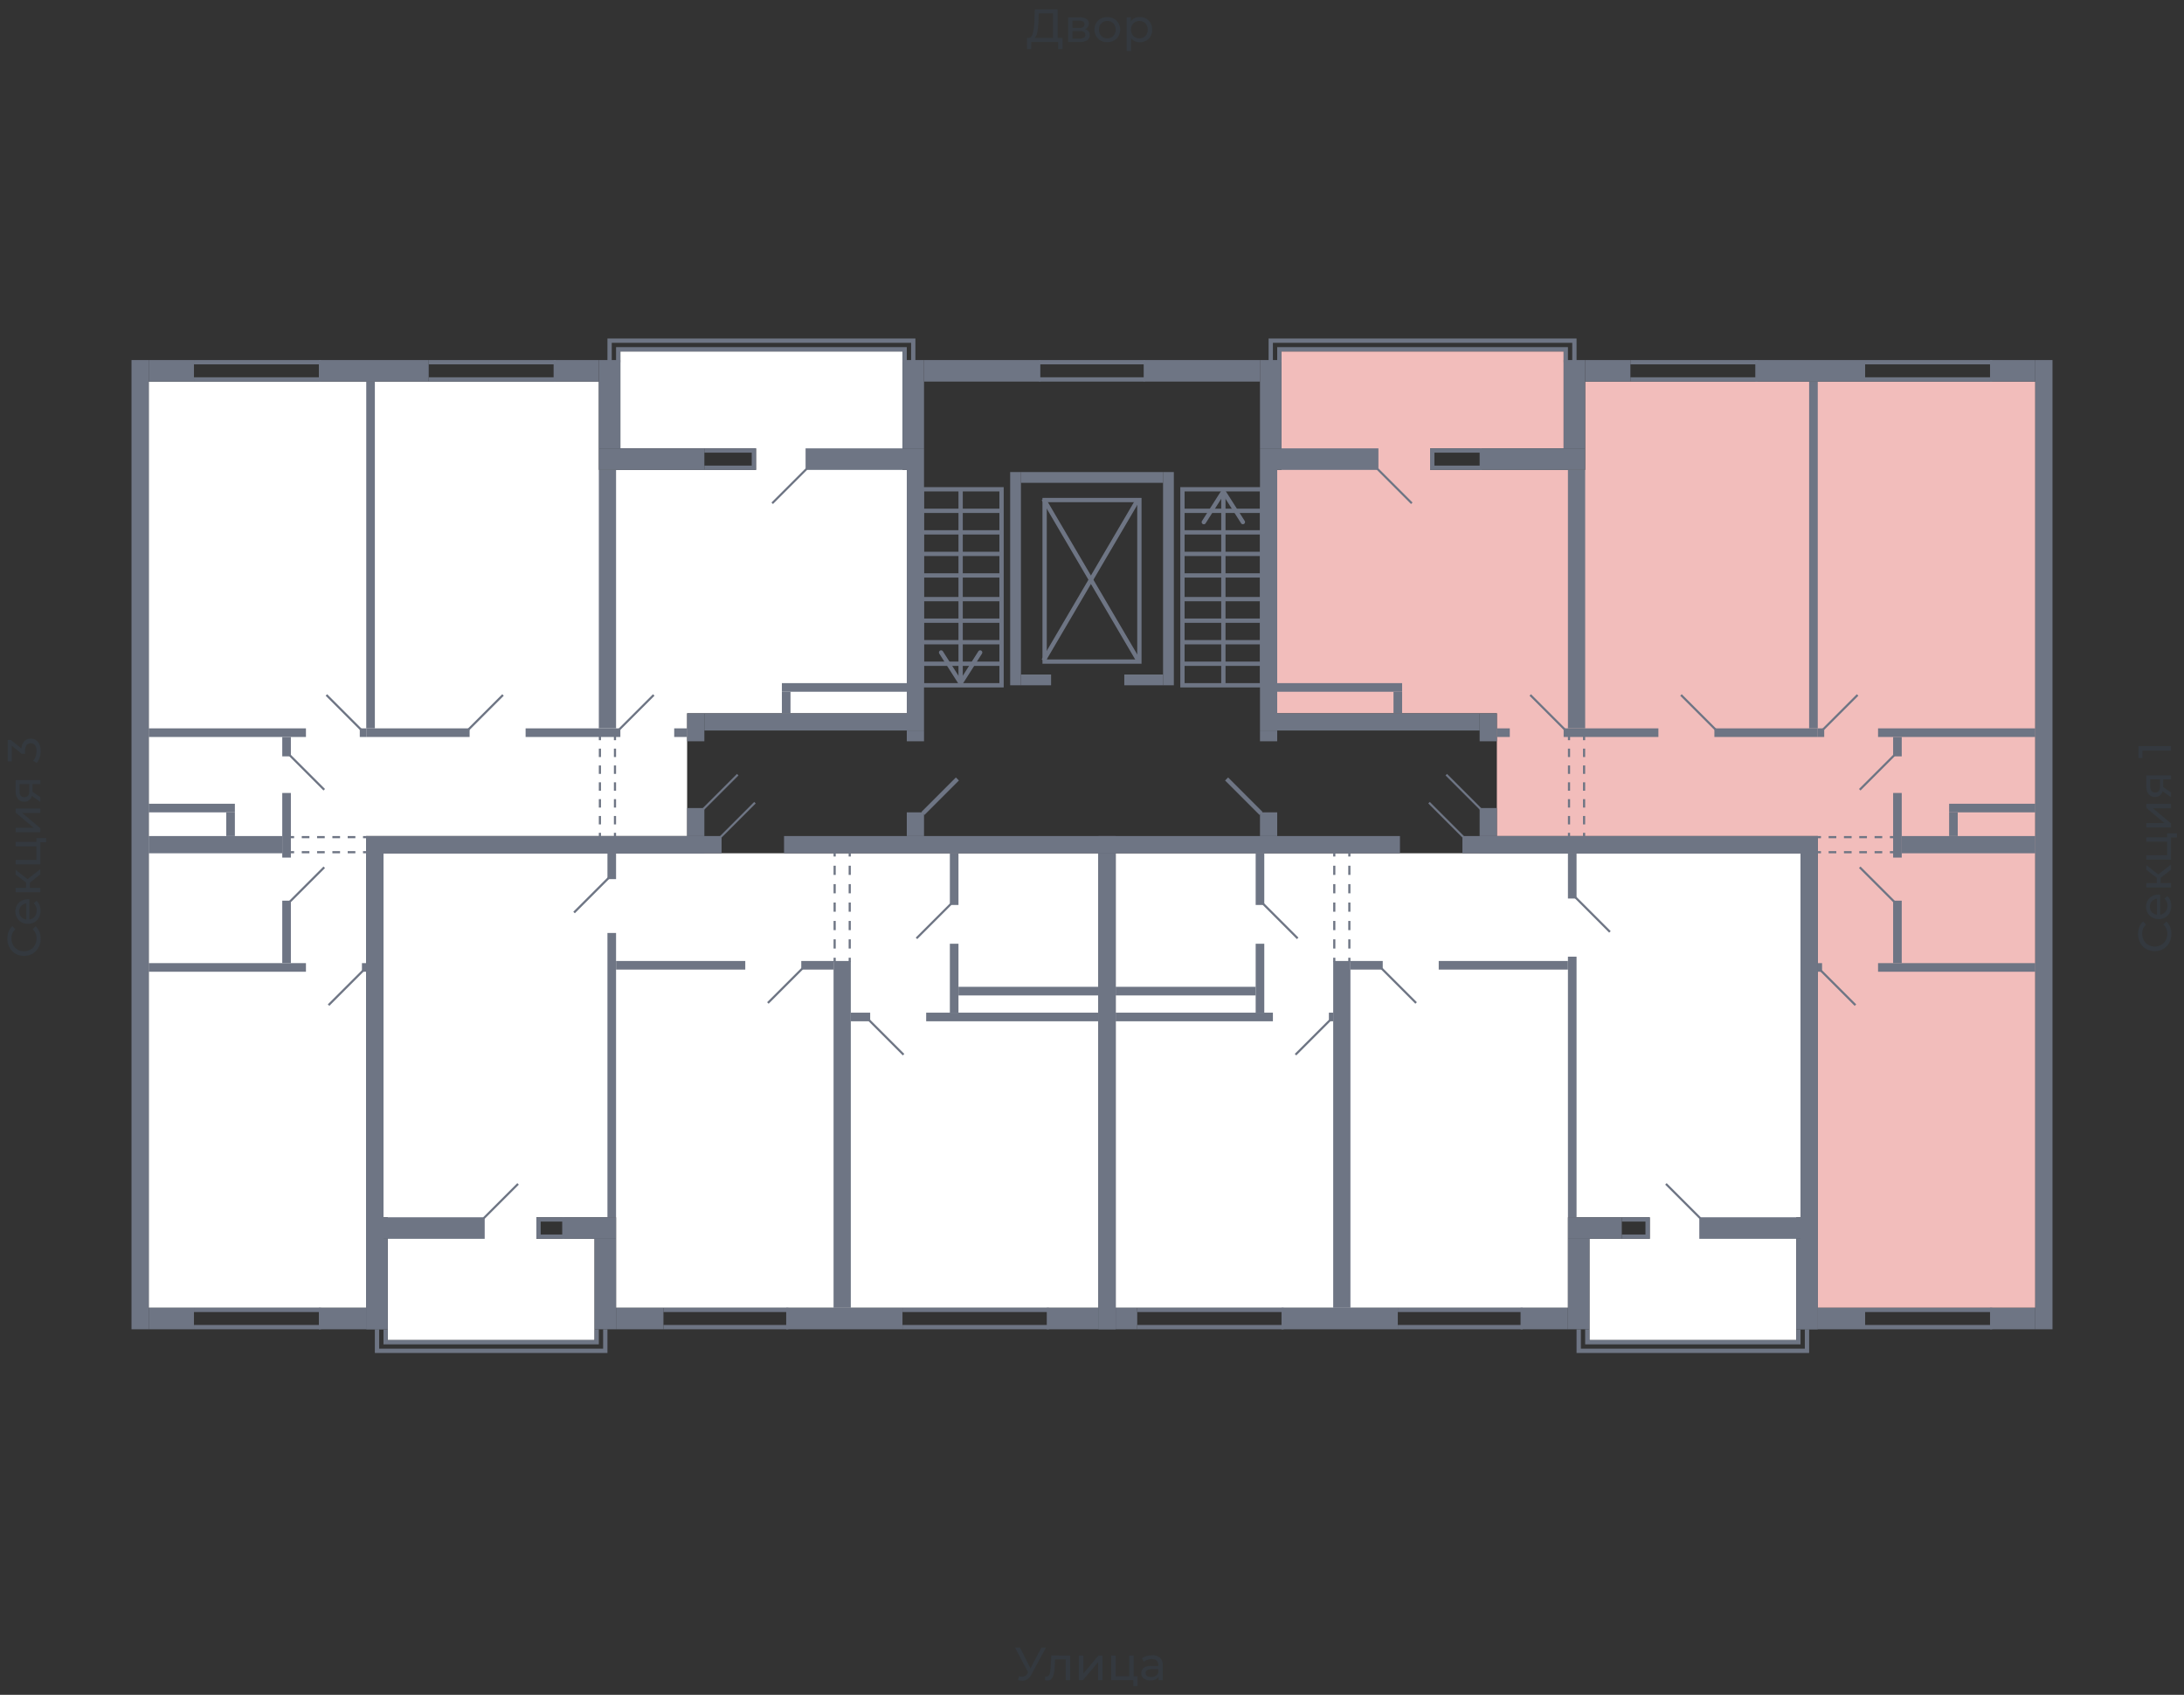 <svg xmlns="http://www.w3.org/2000/svg" width="656" height="509" viewBox="0 0 656 509">
  <rect x="0" y="0" width="656" height="509" fill="#333333" stroke="none"/>
  <title>43-2_2s_tip</title>
  <g id="Слой_2" data-name="Слой 2">
    <g id="_43-2_2s_tip" data-name="43-2_2s_tip">
      <rect width="656" height="509" fill="none"/>
      <g id="hover">
        <polygon id="_43-2_2s_tip_1" data-name="43-2_2s_tip_1" points="545.992 392.752 611.325 392.752 611.325 114.601 476.131 114.601 476.131 141.123 429.557 141.123 429.557 134.654 469.663 134.654 469.663 105.545 384.924 105.545 384.924 141.123 383.63 141.123 383.63 214.218 449.61 214.218 449.61 251.089 545.992 251.089 545.992 392.752" fill="#F2BDBB"/>
        <polygon id="_43-2_2s_tip_2" data-name="43-2_2s_tip_2" points="335.115 256.264 335.115 392.752 470.956 392.752 470.956 365.584 495.537 365.584 495.537 372.052 477.425 372.052 477.425 402.455 539.524 402.455 539.524 365.584 540.817 365.584 540.817 256.264 335.115 256.264" fill="white"/>
        <polygon id="_43-2_2s_tip_3" data-name="43-2_2s_tip_3" points="329.941 256.264 329.941 392.752 185.044 392.752 185.044 365.584 161.11 365.584 161.11 372.052 178.575 372.052 178.575 402.455 116.476 402.455 116.476 365.584 115.183 365.584 115.183 256.264 329.941 256.264" fill="white"/>
        <polygon id="_43-2_2s_tip_4" data-name="43-2_2s_tip_4" points="110.008 392.752 44.675 392.752 44.675 114.601 179.869 114.601 179.869 141.123 227.09 141.123 227.09 134.654 186.337 134.654 186.337 105.545 271.076 105.545 271.076 141.123 272.37 141.123 272.37 214.218 206.39 214.218 206.39 251.089 110.008 251.089 110.008 392.752" fill="white"/>
      </g>
      <g id="o">
        <g>
          <polyline points="470.309 108.78 470.309 104.899 384.277 104.899 384.277 108.78" fill="none" stroke="#6e7584" stroke-miterlimit="10" stroke-width="1.294"/>
          <polyline points="472.897 108.78 472.897 102.311 381.689 102.311 381.689 108.78" fill="none" stroke="#6e7584" stroke-miterlimit="10" stroke-width="1.294"/>
          <polyline points="476.778 399.22 476.778 403.101 540.17 403.101 540.17 399.22" fill="none" stroke="#6e7584" stroke-miterlimit="10" stroke-width="1.294"/>
          <polyline points="474.191 399.22 474.191 405.689 542.758 405.689 542.758 399.22" fill="none" stroke="#6e7584" stroke-miterlimit="10" stroke-width="1.294"/>
          <polyline points="179.222 399.22 179.222 403.101 115.83 403.101 115.83 399.22" fill="none" stroke="#6e7584" stroke-miterlimit="10" stroke-width="1.294"/>
          <polyline points="181.809 399.22 181.809 405.689 113.242 405.689 113.242 399.22" fill="none" stroke="#6e7584" stroke-miterlimit="10" stroke-width="1.294"/>
          <polyline points="185.691 108.78 185.691 104.899 271.723 104.899 271.723 108.78" fill="none" stroke="#6e7584" stroke-miterlimit="10" stroke-width="1.294"/>
          <polyline points="183.103 108.78 183.103 102.311 274.311 102.311 274.311 108.78" fill="none" stroke="#6e7584" stroke-miterlimit="10" stroke-width="1.294"/>
          <line x1="598.388" y1="393.399" x2="560.223" y2="393.399" fill="none" stroke="#6e7584" stroke-miterlimit="10" stroke-width="1.294"/>
          <line x1="598.388" y1="398.573" x2="560.223" y2="398.573" fill="none" stroke="#6e7584" stroke-miterlimit="10" stroke-width="1.294"/>
          <polyline points="445.082 140.476 430.204 140.476 430.204 135.301 445.082 135.301" fill="none" stroke="#6e7584" stroke-miterlimit="10" stroke-width="1.294"/>
          <line x1="560.223" y1="113.955" x2="598.388" y2="113.955" fill="none" stroke="#6e7584" stroke-miterlimit="10" stroke-width="1.294"/>
          <line x1="560.223" y1="108.78" x2="598.388" y2="108.78" fill="none" stroke="#6e7584" stroke-miterlimit="10" stroke-width="1.294"/>
          <line x1="489.715" y1="113.955" x2="527.88" y2="113.955" fill="none" stroke="#6e7584" stroke-miterlimit="10" stroke-width="1.294"/>
          <line x1="489.715" y1="108.78" x2="527.88" y2="108.78" fill="none" stroke="#6e7584" stroke-miterlimit="10" stroke-width="1.294"/>
          <polyline points="487.128 366.23 494.89 366.23 494.89 371.405 487.128 371.405" fill="none" stroke="#6e7584" stroke-miterlimit="10" stroke-width="1.294"/>
          <line x1="385.571" y1="393.399" x2="341.584" y2="393.399" fill="none" stroke="#6e7584" stroke-miterlimit="10" stroke-width="1.294"/>
          <line x1="385.571" y1="398.573" x2="341.584" y2="398.573" fill="none" stroke="#6e7584" stroke-miterlimit="10" stroke-width="1.294"/>
          <line x1="457.372" y1="393.399" x2="419.854" y2="393.399" fill="none" stroke="#6e7584" stroke-miterlimit="10" stroke-width="1.294"/>
          <line x1="457.372" y1="398.573" x2="419.854" y2="398.573" fill="none" stroke="#6e7584" stroke-miterlimit="10" stroke-width="1.294"/>
          <polyline points="169.519 366.23 161.757 366.23 161.757 371.405 169.519 371.405" fill="none" stroke="#6e7584" stroke-miterlimit="10" stroke-width="1.294"/>
          <line x1="271.076" y1="393.399" x2="315.063" y2="393.399" fill="none" stroke="#6e7584" stroke-miterlimit="10" stroke-width="1.294"/>
          <line x1="271.076" y1="398.573" x2="315.063" y2="398.573" fill="none" stroke="#6e7584" stroke-miterlimit="10" stroke-width="1.294"/>
          <line x1="199.275" y1="393.399" x2="236.793" y2="393.399" fill="none" stroke="#6e7584" stroke-miterlimit="10" stroke-width="1.294"/>
          <line x1="199.275" y1="398.573" x2="236.793" y2="398.573" fill="none" stroke="#6e7584" stroke-miterlimit="10" stroke-width="1.294"/>
          <line x1="58.259" y1="393.399" x2="96.424" y2="393.399" fill="none" stroke="#6e7584" stroke-miterlimit="10" stroke-width="1.294"/>
          <line x1="58.259" y1="398.573" x2="96.424" y2="398.573" fill="none" stroke="#6e7584" stroke-miterlimit="10" stroke-width="1.294"/>
          <polyline points="211.565 140.476 226.443 140.476 226.443 135.301 211.565 135.301" fill="none" stroke="#6e7584" stroke-miterlimit="10" stroke-width="1.294"/>
          <line x1="96.424" y1="113.955" x2="58.259" y2="113.955" fill="none" stroke="#6e7584" stroke-miterlimit="10" stroke-width="1.294"/>
          <line x1="96.424" y1="108.78" x2="58.259" y2="108.78" fill="none" stroke="#6e7584" stroke-miterlimit="10" stroke-width="1.294"/>
          <line x1="166.932" y1="113.955" x2="128.767" y2="113.955" fill="none" stroke="#6e7584" stroke-miterlimit="10" stroke-width="1.294"/>
          <line x1="166.932" y1="108.78" x2="128.767" y2="108.78" fill="none" stroke="#6e7584" stroke-miterlimit="10" stroke-width="1.294"/>
        </g>
        <line x1="312.152" y1="108.78" x2="343.848" y2="108.78" fill="none" stroke="#6e7584" stroke-miterlimit="10" stroke-width="1.294"/>
        <line x1="312.152" y1="113.955" x2="343.848" y2="113.955" fill="none" stroke="#6e7584" stroke-miterlimit="10" stroke-width="1.294"/>
      </g>
      <g id="d">
        <g>
          <line x1="546.962" y1="291.518" x2="557.312" y2="301.868" fill="none" stroke="#6e7584" stroke-miterlimit="10" stroke-width="0.647"/>
          <line x1="568.956" y1="226.832" x2="558.606" y2="237.182" fill="none" stroke="#6e7584" stroke-miterlimit="10" stroke-width="0.647"/>
          <line x1="557.959" y1="208.72" x2="547.609" y2="219.07" fill="none" stroke="#6e7584" stroke-miterlimit="10" stroke-width="0.647"/>
          <line x1="568.956" y1="270.818" x2="558.606" y2="260.469" fill="none" stroke="#6e7584" stroke-miterlimit="10" stroke-width="0.647"/>
          <line x1="413.709" y1="140.799" x2="424.059" y2="151.149" fill="none" stroke="#6e7584" stroke-miterlimit="10" stroke-width="0.647"/>
          <line x1="444.758" y1="243.003" x2="434.409" y2="232.654" fill="none" stroke="#6e7584" stroke-miterlimit="10" stroke-width="0.647"/>
          <line x1="515.266" y1="219.07" x2="504.916" y2="208.72" fill="none" stroke="#6e7584" stroke-miterlimit="10" stroke-width="0.647"/>
          <line x1="469.986" y1="219.07" x2="459.636" y2="208.72" fill="none" stroke="#6e7584" stroke-miterlimit="10" stroke-width="0.647"/>
          <g>
            <line x1="471.28" y1="221.01" x2="471.28" y2="222.304" fill="none" stroke="#6e7584" stroke-miterlimit="10" stroke-width="0.647"/>
            <line x1="471.28" y1="224.832" x2="471.28" y2="248.854" fill="none" stroke="#6e7584" stroke-miterlimit="10" stroke-width="0.647" stroke-dasharray="2.529 2.529"/>
            <line x1="471.28" y1="250.119" x2="471.28" y2="251.413" fill="none" stroke="#6e7584" stroke-miterlimit="10" stroke-width="0.647"/>
          </g>
          <g>
            <line x1="475.808" y1="221.01" x2="475.808" y2="222.304" fill="none" stroke="#6e7584" stroke-miterlimit="10" stroke-width="0.647"/>
            <line x1="475.808" y1="224.832" x2="475.808" y2="248.854" fill="none" stroke="#6e7584" stroke-miterlimit="10" stroke-width="0.647" stroke-dasharray="2.529 2.529"/>
            <line x1="475.808" y1="250.119" x2="475.808" y2="251.413" fill="none" stroke="#6e7584" stroke-miterlimit="10" stroke-width="0.647"/>
          </g>
          <g>
            <line x1="545.669" y1="255.941" x2="546.962" y2="255.941" fill="none" stroke="#6e7584" stroke-miterlimit="10" stroke-width="0.647"/>
            <line x1="549.262" y1="255.941" x2="566.512" y2="255.941" fill="none" stroke="#6e7584" stroke-miterlimit="10" stroke-width="0.647" stroke-dasharray="2.3 2.3"/>
            <line x1="567.662" y1="255.941" x2="568.956" y2="255.941" fill="none" stroke="#6e7584" stroke-miterlimit="10" stroke-width="0.647"/>
          </g>
          <g>
            <line x1="545.669" y1="251.413" x2="546.962" y2="251.413" fill="none" stroke="#6e7584" stroke-miterlimit="10" stroke-width="0.647"/>
            <line x1="549.262" y1="251.413" x2="566.512" y2="251.413" fill="none" stroke="#6e7584" stroke-miterlimit="10" stroke-width="0.647" stroke-dasharray="2.3 2.3"/>
            <line x1="567.662" y1="251.413" x2="568.956" y2="251.413" fill="none" stroke="#6e7584" stroke-miterlimit="10" stroke-width="0.647"/>
          </g>
          <line x1="510.738" y1="365.907" x2="500.388" y2="355.557" fill="none" stroke="#6e7584" stroke-miterlimit="10" stroke-width="0.647"/>
          <line x1="439.584" y1="251.413" x2="429.234" y2="241.063" fill="none" stroke="#6e7584" stroke-miterlimit="10" stroke-width="0.647"/>
          <line x1="415.003" y1="290.871" x2="425.353" y2="301.221" fill="none" stroke="#6e7584" stroke-miterlimit="10" stroke-width="0.647"/>
          <line x1="399.478" y1="306.396" x2="389.128" y2="316.746" fill="none" stroke="#6e7584" stroke-miterlimit="10" stroke-width="0.647"/>
          <line x1="389.775" y1="281.815" x2="379.425" y2="271.465" fill="none" stroke="#6e7584" stroke-miterlimit="10" stroke-width="0.647"/>
          <line x1="473.22" y1="269.525" x2="483.57" y2="279.874" fill="none" stroke="#6e7584" stroke-miterlimit="10" stroke-width="0.647"/>
          <g>
            <line x1="400.772" y1="288.93" x2="400.772" y2="287.637" fill="none" stroke="#6e7584" stroke-miterlimit="10" stroke-width="0.647"/>
            <line x1="400.772" y1="284.873" x2="400.772" y2="258.616" fill="none" stroke="#6e7584" stroke-miterlimit="10" stroke-width="0.647" stroke-dasharray="2.764 2.764"/>
            <line x1="400.772" y1="257.234" x2="400.772" y2="255.941" fill="none" stroke="#6e7584" stroke-miterlimit="10" stroke-width="0.647"/>
          </g>
          <g>
            <line x1="405.3" y1="288.93" x2="405.3" y2="287.637" fill="none" stroke="#6e7584" stroke-miterlimit="10" stroke-width="0.647"/>
            <line x1="405.3" y1="284.873" x2="405.3" y2="258.616" fill="none" stroke="#6e7584" stroke-miterlimit="10" stroke-width="0.647" stroke-dasharray="2.764 2.764"/>
            <line x1="405.3" y1="257.234" x2="405.3" y2="255.941" fill="none" stroke="#6e7584" stroke-miterlimit="10" stroke-width="0.647"/>
          </g>
          <line x1="145.262" y1="365.907" x2="155.612" y2="355.557" fill="none" stroke="#6e7584" stroke-miterlimit="10" stroke-width="0.647"/>
          <line x1="216.416" y1="251.413" x2="226.766" y2="241.063" fill="none" stroke="#6e7584" stroke-miterlimit="10" stroke-width="0.647"/>
          <line x1="240.997" y1="290.871" x2="230.647" y2="301.221" fill="none" stroke="#6e7584" stroke-miterlimit="10" stroke-width="0.647"/>
          <line x1="261.05" y1="306.396" x2="271.4" y2="316.746" fill="none" stroke="#6e7584" stroke-miterlimit="10" stroke-width="0.647"/>
          <line x1="275.281" y1="281.815" x2="285.631" y2="271.465" fill="none" stroke="#6e7584" stroke-miterlimit="10" stroke-width="0.647"/>
          <line x1="182.78" y1="263.703" x2="172.43" y2="274.053" fill="none" stroke="#6e7584" stroke-miterlimit="10" stroke-width="0.647"/>
          <g>
            <line x1="255.228" y1="288.93" x2="255.228" y2="287.637" fill="none" stroke="#6e7584" stroke-miterlimit="10" stroke-width="0.647"/>
            <line x1="255.228" y1="284.873" x2="255.228" y2="258.616" fill="none" stroke="#6e7584" stroke-miterlimit="10" stroke-width="0.647" stroke-dasharray="2.764 2.764"/>
            <line x1="255.228" y1="257.234" x2="255.228" y2="255.941" fill="none" stroke="#6e7584" stroke-miterlimit="10" stroke-width="0.647"/>
          </g>
          <g>
            <line x1="250.7" y1="288.93" x2="250.7" y2="287.637" fill="none" stroke="#6e7584" stroke-miterlimit="10" stroke-width="0.647"/>
            <line x1="250.7" y1="284.873" x2="250.7" y2="258.616" fill="none" stroke="#6e7584" stroke-miterlimit="10" stroke-width="0.647" stroke-dasharray="2.764 2.764"/>
            <line x1="250.7" y1="257.234" x2="250.7" y2="255.941" fill="none" stroke="#6e7584" stroke-miterlimit="10" stroke-width="0.647"/>
          </g>
          <line x1="109.038" y1="291.518" x2="98.688" y2="301.868" fill="none" stroke="#6e7584" stroke-miterlimit="10" stroke-width="0.647"/>
          <line x1="87.044" y1="226.832" x2="97.394" y2="237.182" fill="none" stroke="#6e7584" stroke-miterlimit="10" stroke-width="0.647"/>
          <line x1="98.041" y1="208.72" x2="108.391" y2="219.07" fill="none" stroke="#6e7584" stroke-miterlimit="10" stroke-width="0.647"/>
          <line x1="87.044" y1="270.818" x2="97.394" y2="260.469" fill="none" stroke="#6e7584" stroke-miterlimit="10" stroke-width="0.647"/>
          <line x1="242.291" y1="140.799" x2="231.941" y2="151.149" fill="none" stroke="#6e7584" stroke-miterlimit="10" stroke-width="0.647"/>
          <line x1="211.242" y1="243.003" x2="221.591" y2="232.654" fill="none" stroke="#6e7584" stroke-miterlimit="10" stroke-width="0.647"/>
          <line x1="140.734" y1="219.07" x2="151.084" y2="208.72" fill="none" stroke="#6e7584" stroke-miterlimit="10" stroke-width="0.647"/>
          <line x1="186.014" y1="219.07" x2="196.364" y2="208.72" fill="none" stroke="#6e7584" stroke-miterlimit="10" stroke-width="0.647"/>
          <g>
            <line x1="184.72" y1="221.01" x2="184.72" y2="222.304" fill="none" stroke="#6e7584" stroke-miterlimit="10" stroke-width="0.647"/>
            <line x1="184.72" y1="224.832" x2="184.72" y2="248.854" fill="none" stroke="#6e7584" stroke-miterlimit="10" stroke-width="0.647" stroke-dasharray="2.529 2.529"/>
            <line x1="184.72" y1="250.119" x2="184.72" y2="251.413" fill="none" stroke="#6e7584" stroke-miterlimit="10" stroke-width="0.647"/>
          </g>
          <g>
            <line x1="180.192" y1="221.01" x2="180.192" y2="222.304" fill="none" stroke="#6e7584" stroke-miterlimit="10" stroke-width="0.647"/>
            <line x1="180.192" y1="224.832" x2="180.192" y2="248.854" fill="none" stroke="#6e7584" stroke-miterlimit="10" stroke-width="0.647" stroke-dasharray="2.529 2.529"/>
            <line x1="180.192" y1="250.119" x2="180.192" y2="251.413" fill="none" stroke="#6e7584" stroke-miterlimit="10" stroke-width="0.647"/>
          </g>
          <g>
            <line x1="110.331" y1="255.941" x2="109.038" y2="255.941" fill="none" stroke="#6e7584" stroke-miterlimit="10" stroke-width="0.647"/>
            <line x1="106.738" y1="255.941" x2="89.488" y2="255.941" fill="none" stroke="#6e7584" stroke-miterlimit="10" stroke-width="0.647" stroke-dasharray="2.3 2.3"/>
            <line x1="88.338" y1="255.941" x2="87.044" y2="255.941" fill="none" stroke="#6e7584" stroke-miterlimit="10" stroke-width="0.647"/>
          </g>
          <g>
            <line x1="110.331" y1="251.413" x2="109.038" y2="251.413" fill="none" stroke="#6e7584" stroke-miterlimit="10" stroke-width="0.647"/>
            <line x1="106.738" y1="251.413" x2="89.488" y2="251.413" fill="none" stroke="#6e7584" stroke-miterlimit="10" stroke-width="0.647" stroke-dasharray="2.3 2.3"/>
            <line x1="88.338" y1="251.413" x2="87.044" y2="251.413" fill="none" stroke="#6e7584" stroke-miterlimit="10" stroke-width="0.647"/>
          </g>
        </g>
        <g>
          <line x1="277.221" y1="244.297" x2="287.571" y2="233.947" fill="none" stroke="#6e7584" stroke-miterlimit="10" stroke-width="1.294"/>
          <line x1="378.779" y1="244.297" x2="368.429" y2="233.947" fill="none" stroke="#6e7584" stroke-miterlimit="10" stroke-width="1.294"/>
          <rect x="313.769" y="150.179" width="28.462" height="48.515" fill="none" stroke="#6e7584" stroke-miterlimit="10" stroke-width="1.294"/>
          <line x1="313.446" y1="149.855" x2="341.908" y2="198.37" fill="none" stroke="#6e7584" stroke-miterlimit="10" stroke-width="1.294"/>
          <line x1="313.446" y1="198.37" x2="341.908" y2="149.855" fill="none" stroke="#6e7584" stroke-miterlimit="10" stroke-width="1.294"/>
          <g>
            <rect x="276.898" y="146.945" width="23.934" height="58.864" fill="none" stroke="#6e7584" stroke-miterlimit="10" stroke-width="1.294"/>
            <line x1="300.832" y1="153.413" x2="276.898" y2="153.413" fill="none" stroke="#6e7584" stroke-miterlimit="10" stroke-width="1.294"/>
            <line x1="300.832" y1="159.882" x2="276.898" y2="159.882" fill="none" stroke="#6e7584" stroke-miterlimit="10" stroke-width="1.294"/>
            <line x1="300.832" y1="166.35" x2="276.898" y2="166.35" fill="none" stroke="#6e7584" stroke-miterlimit="10" stroke-width="1.294"/>
            <line x1="300.832" y1="172.819" x2="276.898" y2="172.819" fill="none" stroke="#6e7584" stroke-miterlimit="10" stroke-width="1.294"/>
            <line x1="300.832" y1="179.934" x2="276.898" y2="179.934" fill="none" stroke="#6e7584" stroke-miterlimit="10" stroke-width="1.294"/>
            <line x1="300.832" y1="186.403" x2="276.898" y2="186.403" fill="none" stroke="#6e7584" stroke-miterlimit="10" stroke-width="1.294"/>
            <line x1="300.832" y1="192.872" x2="276.898" y2="192.872" fill="none" stroke="#6e7584" stroke-miterlimit="10" stroke-width="1.294"/>
            <line x1="300.832" y1="199.34" x2="276.898" y2="199.34" fill="none" stroke="#6e7584" stroke-miterlimit="10" stroke-width="1.294"/>
            <g>
              <line x1="288.542" y1="204.253" x2="288.542" y2="146.945" fill="none" stroke="#6e7584" stroke-miterlimit="10" stroke-width="1.294"/>
              <path d="M294.751,195.411a.647.647,0,0,0-.893.2l-5.316,8.347-5.317-8.347a.647.647,0,1,0-1.092.7l5.863,9.2a.646.646,0,0,0,1.091,0l5.862-9.2a.647.647,0,0,0-.2-.9Z" fill="#6e7584"/>
            </g>
          </g>
          <g>
            <rect x="355.168" y="146.945" width="23.934" height="58.864" fill="none" stroke="#6e7584" stroke-miterlimit="10" stroke-width="1.294"/>
            <line x1="355.168" y1="153.413" x2="379.102" y2="153.413" fill="none" stroke="#6e7584" stroke-miterlimit="10" stroke-width="1.294"/>
            <line x1="355.168" y1="159.882" x2="379.102" y2="159.882" fill="none" stroke="#6e7584" stroke-miterlimit="10" stroke-width="1.294"/>
            <line x1="355.168" y1="166.35" x2="379.102" y2="166.35" fill="none" stroke="#6e7584" stroke-miterlimit="10" stroke-width="1.294"/>
            <line x1="355.168" y1="172.819" x2="379.102" y2="172.819" fill="none" stroke="#6e7584" stroke-miterlimit="10" stroke-width="1.294"/>
            <line x1="355.168" y1="179.934" x2="379.102" y2="179.934" fill="none" stroke="#6e7584" stroke-miterlimit="10" stroke-width="1.294"/>
            <line x1="355.168" y1="186.403" x2="379.102" y2="186.403" fill="none" stroke="#6e7584" stroke-miterlimit="10" stroke-width="1.294"/>
            <line x1="355.168" y1="192.872" x2="379.102" y2="192.872" fill="none" stroke="#6e7584" stroke-miterlimit="10" stroke-width="1.294"/>
            <line x1="355.168" y1="199.34" x2="379.102" y2="199.34" fill="none" stroke="#6e7584" stroke-miterlimit="10" stroke-width="1.294"/>
            <g>
              <line x1="367.458" y1="205.809" x2="367.458" y2="148.5" fill="none" stroke="#6e7584" stroke-miterlimit="10" stroke-width="1.294"/>
              <path d="M373.668,157.342a.646.646,0,0,1-.893-.2l-5.317-8.348-5.316,8.348a.647.647,0,1,1-1.091-.695l5.862-9.2a.647.647,0,0,1,1.091,0l5.862,9.2a.642.642,0,0,1,.1.347A.649.649,0,0,1,373.668,157.342Z" fill="#6e7584"/>
            </g>
          </g>
        </g>
      </g>
      <g id="s">
        <g>
          <rect x="545.992" y="392.752" width="14.231" height="6.469" fill="#6e7584"/>
          <rect x="597.741" y="392.752" width="13.584" height="6.469" transform="translate(1209.066 791.972) rotate(180)" fill="#6e7584"/>
          <rect x="611.325" y="108.133" width="5.175" height="291.087" fill="#6e7584"/>
          <rect x="571.22" y="251.089" width="40.105" height="5.175" fill="#6e7584"/>
          <rect x="383.63" y="214.218" width="60.805" height="5.175" fill="#6e7584"/>
          <rect x="568.632" y="238.152" width="2.587" height="19.406" fill="#6e7584"/>
          <rect x="568.632" y="270.495" width="2.587" height="18.759" fill="#6e7584"/>
          <rect x="564.104" y="289.254" width="47.221" height="2.587" fill="#6e7584"/>
          <rect x="444.435" y="251.089" width="96.382" height="5.175" fill="#6e7584"/>
          <rect x="597.741" y="108.133" width="13.584" height="6.469" transform="translate(1209.066 222.734) rotate(180)" fill="#6e7584"/>
          <rect x="378.455" y="134.654" width="5.175" height="84.739" fill="#6e7584"/>
          <rect x="383.63" y="134.654" width="30.402" height="6.469" fill="#6e7584"/>
          <rect x="444.435" y="134.654" width="31.696" height="6.469" fill="#6e7584"/>
          <rect x="527.233" y="108.133" width="32.99" height="6.469" fill="#6e7584"/>
          <rect x="476.131" y="108.133" width="13.584" height="6.469" fill="#6e7584"/>
          <rect x="444.435" y="242.68" width="5.175" height="8.409" fill="#6e7584"/>
          <rect x="449.61" y="218.746" width="3.881" height="2.587" transform="translate(903.101 440.08) rotate(180)" fill="#6e7584"/>
          <rect x="444.435" y="214.218" width="5.175" height="8.409" transform="translate(894.045 436.845) rotate(180)" fill="#6e7584"/>
          <rect x="514.943" y="218.746" width="31.049" height="2.587" transform="translate(1060.935 440.08) rotate(180)" fill="#6e7584"/>
          <rect x="378.455" y="108.133" width="6.469" height="26.521" fill="#6e7584"/>
          <rect x="469.663" y="108.133" width="6.469" height="26.521" fill="#6e7584"/>
          <rect x="470.956" y="141.123" width="5.175" height="77.623" fill="#6e7584"/>
          <rect x="564.104" y="218.746" width="47.221" height="2.587" fill="#6e7584"/>
          <rect x="568.632" y="221.334" width="2.587" height="5.822" fill="#6e7584"/>
          <rect x="469.663" y="218.746" width="28.462" height="2.587" fill="#6e7584"/>
          <rect x="585.451" y="241.386" width="25.874" height="2.587" fill="#6e7584"/>
          <rect x="585.451" y="243.974" width="2.587" height="7.115" fill="#6e7584"/>
          <rect x="543.405" y="114.601" width="2.587" height="104.145" fill="#6e7584"/>
          <rect x="383.63" y="205.162" width="37.518" height="2.587" fill="#6e7584"/>
          <rect x="418.561" y="207.749" width="2.587" height="6.469" fill="#6e7584"/>
          <rect x="540.817" y="251.089" width="5.175" height="148.131" fill="#6e7584"/>
          <rect x="545.992" y="289.254" width="1.294" height="2.587" fill="#6e7584"/>
          <rect x="545.992" y="218.746" width="1.941" height="2.587" fill="#6e7584"/>
          <rect x="384.924" y="392.752" width="34.93" height="6.469" fill="#6e7584"/>
          <rect x="456.725" y="392.752" width="14.231" height="6.469" fill="#6e7584"/>
          <rect x="335.115" y="392.752" width="6.469" height="6.469" fill="#6e7584"/>
          <rect x="329.941" y="256.264" width="5.175" height="142.956" fill="#6e7584"/>
          <rect x="470.956" y="287.313" width="2.587" height="78.27" fill="#6e7584"/>
          <rect x="510.415" y="365.584" width="30.402" height="6.469" transform="translate(1051.232 737.636) rotate(180)" fill="#6e7584"/>
          <rect x="540.817" y="251.089" width="5.175" height="120.963" fill="#6e7584"/>
          <rect x="470.956" y="365.584" width="16.172" height="6.469" transform="translate(958.084 737.636) rotate(180)" fill="#6e7584"/>
          <rect x="439.26" y="251.089" width="101.557" height="5.175" fill="#6e7584"/>
          <rect x="329.941" y="251.089" width="90.56" height="5.175" fill="#6e7584"/>
          <rect x="470.956" y="372.052" width="6.469" height="27.168" fill="#6e7584"/>
          <rect x="539.524" y="372.052" width="6.469" height="27.168" fill="#6e7584"/>
          <rect x="470.956" y="256.264" width="2.587" height="13.584" fill="#6e7584"/>
          <rect x="399.155" y="304.132" width="1.294" height="2.587" fill="#6e7584"/>
          <rect x="335.115" y="304.132" width="47.221" height="2.587" transform="translate(717.452 610.851) rotate(180)" fill="#6e7584"/>
          <rect x="377.161" y="283.432" width="2.587" height="20.7" transform="translate(756.91 587.564) rotate(180)" fill="#6e7584"/>
          <rect x="400.448" y="288.607" width="5.175" height="104.145" fill="#6e7584"/>
          <rect x="377.161" y="256.264" width="2.587" height="15.525" fill="#6e7584"/>
          <rect x="335.115" y="296.369" width="42.046" height="2.587" fill="#6e7584"/>
          <rect x="432.145" y="288.607" width="38.812" height="2.587" transform="translate(903.101 579.802) rotate(180)" fill="#6e7584"/>
          <rect x="405.623" y="288.607" width="9.703" height="2.587" transform="translate(820.95 579.802) rotate(180)" fill="#6e7584"/>
          <rect x="236.146" y="392.752" width="34.93" height="6.469" transform="translate(507.222 791.972) rotate(180)" fill="#6e7584"/>
          <rect x="185.044" y="392.752" width="14.231" height="6.469" transform="translate(384.318 791.972) rotate(180)" fill="#6e7584"/>
          <rect x="314.416" y="392.752" width="15.525" height="6.469" transform="translate(644.357 791.972) rotate(180)" fill="#6e7584"/>
          <rect x="329.941" y="256.264" width="5.175" height="142.956" transform="translate(665.056 655.484) rotate(180)" fill="#6e7584"/>
          <rect x="182.456" y="280.198" width="2.587" height="85.386" fill="#6e7584"/>
          <rect x="115.183" y="365.584" width="30.402" height="6.469" fill="#6e7584"/>
          <rect x="110.008" y="251.089" width="5.175" height="120.963" fill="#6e7584"/>
          <rect x="168.872" y="365.584" width="16.172" height="6.469" fill="#6e7584"/>
          <rect x="115.183" y="251.089" width="101.557" height="5.175" fill="#6e7584"/>
          <rect x="235.499" y="251.089" width="99.617" height="5.175" fill="#6e7584"/>
          <rect x="178.575" y="372.052" width="6.469" height="27.168" fill="#6e7584"/>
          <rect x="110.008" y="372.052" width="6.469" height="27.168" fill="#6e7584"/>
          <rect x="182.456" y="256.264" width="2.587" height="7.762" transform="translate(367.5 520.29) rotate(180)" fill="#6e7584"/>
          <rect x="255.552" y="304.132" width="5.822" height="2.587" transform="translate(516.925 610.851) rotate(180)" fill="#6e7584"/>
          <rect x="278.192" y="304.132" width="51.749" height="2.587" fill="#6e7584"/>
          <rect x="285.307" y="283.432" width="2.587" height="20.7" fill="#6e7584"/>
          <rect x="250.377" y="288.607" width="5.175" height="104.145" transform="translate(505.928 681.359) rotate(180)" fill="#6e7584"/>
          <rect x="285.307" y="256.264" width="2.587" height="15.525" transform="translate(573.202 528.053) rotate(180)" fill="#6e7584"/>
          <rect x="287.895" y="296.369" width="42.046" height="2.587" transform="translate(617.835 595.326) rotate(180)" fill="#6e7584"/>
          <rect x="185.044" y="288.607" width="38.812" height="2.587" fill="#6e7584"/>
          <rect x="240.674" y="288.607" width="9.703" height="2.587" fill="#6e7584"/>
          <rect x="95.777" y="392.752" width="14.231" height="6.469" transform="translate(205.785 791.972) rotate(180)" fill="#6e7584"/>
          <rect x="44.675" y="392.752" width="13.584" height="6.469" fill="#6e7584"/>
          <rect x="39.5" y="108.133" width="5.175" height="291.087" transform="translate(84.175 507.353) rotate(180)" fill="#6e7584"/>
          <rect x="44.675" y="251.089" width="40.105" height="5.175" fill="#6e7584"/>
          <rect x="211.565" y="214.218" width="60.805" height="5.175" fill="#6e7584"/>
          <rect x="84.78" y="238.152" width="2.587" height="19.406" transform="translate(172.148 495.71) rotate(180)" fill="#6e7584"/>
          <rect x="84.78" y="270.495" width="2.587" height="18.759" transform="translate(172.148 559.749) rotate(180)" fill="#6e7584"/>
          <rect x="44.675" y="289.254" width="47.221" height="2.587" transform="translate(136.571 581.095) rotate(180)" fill="#6e7584"/>
          <rect x="115.183" y="251.089" width="96.382" height="5.175" transform="translate(326.748 507.353) rotate(180)" fill="#6e7584"/>
          <rect x="44.675" y="108.133" width="13.584" height="6.469" fill="#6e7584"/>
          <rect x="272.37" y="134.654" width="5.175" height="84.739" transform="translate(549.915 354.047) rotate(180)" fill="#6e7584"/>
          <rect x="241.967" y="134.654" width="30.402" height="6.469" transform="translate(514.337 275.777) rotate(180)" fill="#6e7584"/>
          <rect x="179.869" y="134.654" width="31.696" height="6.469" transform="translate(391.434 275.777) rotate(180)" fill="#6e7584"/>
          <rect x="95.777" y="108.133" width="32.99" height="6.469" transform="translate(224.544 222.734) rotate(180)" fill="#6e7584"/>
          <rect x="166.285" y="108.133" width="13.584" height="6.469" transform="translate(346.154 222.734) rotate(180)" fill="#6e7584"/>
          <rect x="206.39" y="242.68" width="5.175" height="8.409" transform="translate(417.955 493.769) rotate(180)" fill="#6e7584"/>
          <rect x="202.509" y="218.746" width="3.881" height="2.587" fill="#6e7584"/>
          <rect x="206.39" y="214.218" width="5.175" height="8.409" fill="#6e7584"/>
          <rect x="110.008" y="218.746" width="31.049" height="2.587" fill="#6e7584"/>
          <rect x="271.076" y="108.133" width="6.469" height="26.521" transform="translate(548.621 242.787) rotate(180)" fill="#6e7584"/>
          <rect x="179.869" y="108.133" width="6.469" height="26.521" transform="translate(366.206 242.787) rotate(180)" fill="#6e7584"/>
          <rect x="179.869" y="141.123" width="5.175" height="77.623" transform="translate(364.913 359.869) rotate(180)" fill="#6e7584"/>
          <rect x="44.675" y="218.746" width="47.221" height="2.587" transform="translate(136.571 440.08) rotate(180)" fill="#6e7584"/>
          <rect x="84.78" y="221.334" width="2.587" height="5.822" transform="translate(172.148 448.489) rotate(180)" fill="#6e7584"/>
          <rect x="157.876" y="218.746" width="28.462" height="2.587" transform="translate(344.213 440.08) rotate(180)" fill="#6e7584"/>
          <rect x="44.675" y="241.386" width="25.874" height="2.587" transform="translate(115.224 485.36) rotate(180)" fill="#6e7584"/>
          <rect x="67.962" y="243.974" width="2.587" height="7.115" transform="translate(138.511 495.063) rotate(180)" fill="#6e7584"/>
          <rect x="110.008" y="114.601" width="2.587" height="104.145" transform="translate(222.603 333.348) rotate(180)" fill="#6e7584"/>
          <rect x="234.852" y="205.162" width="37.518" height="2.587" transform="translate(507.222 412.911) rotate(180)" fill="#6e7584"/>
          <rect x="234.852" y="207.749" width="2.587" height="6.469" transform="translate(472.291 421.967) rotate(180)" fill="#6e7584"/>
          <rect x="110.008" y="251.089" width="5.175" height="148.131" transform="translate(225.191 650.309) rotate(180)" fill="#6e7584"/>
          <rect x="108.714" y="289.254" width="1.294" height="2.587" transform="translate(218.722 581.095) rotate(180)" fill="#6e7584"/>
          <rect x="108.067" y="218.746" width="1.941" height="2.587" transform="translate(218.075 440.08) rotate(180)" fill="#6e7584"/>
        </g>
        <g>
          <rect x="272.37" y="243.974" width="5.175" height="7.115" transform="translate(549.915 495.063) rotate(180)" fill="#6e7584"/>
          <rect x="378.455" y="243.974" width="5.175" height="7.115" fill="#6e7584"/>
          <rect x="272.37" y="219.393" width="5.175" height="3.234" transform="translate(549.915 442.02) rotate(180)" fill="#6e7584"/>
          <rect x="378.455" y="219.393" width="5.175" height="3.234" fill="#6e7584"/>
          <rect x="303.419" y="141.77" width="3.234" height="64.039" fill="#6e7584"/>
          <rect x="349.346" y="141.77" width="3.234" height="64.039" fill="#6e7584"/>
          <rect x="306.654" y="202.575" width="9.056" height="3.234" fill="#6e7584"/>
          <rect x="337.703" y="202.575" width="11.643" height="3.234" fill="#6e7584"/>
          <rect x="306.654" y="141.77" width="42.693" height="3.234" fill="#6e7584"/>
          <rect x="277.545" y="108.133" width="34.93" height="6.469" transform="translate(590.02 222.734) rotate(180)" fill="#6e7584"/>
          <rect x="343.525" y="108.133" width="34.93" height="6.469" transform="translate(721.98 222.734) rotate(180)" fill="#6e7584"/>
        </g>
      </g>
      <g id="t" opacity="0.4">
        <g>
          <path d="M314.179,494.809l-4.354,8.078a3.952,3.952,0,0,1-1.218,1.442,2.658,2.658,0,0,1-1.525.476,3.271,3.271,0,0,1-1.317-.294l.364-1.12a2.844,2.844,0,0,0,.924.182,1.765,1.765,0,0,0,1.527-.98l.223-.35-3.948-7.434h1.5l3.177,6.216,3.262-6.216Z" fill="#34424f"/>
          <path d="M321.445,497.189v7.42H320.1v-6.244H316.91l-.085,1.652a17.617,17.617,0,0,1-.265,2.5,3.944,3.944,0,0,1-.644,1.6,1.467,1.467,0,0,1-1.247.6,3.182,3.182,0,0,1-.826-.126l.084-1.135a1.456,1.456,0,0,0,.337.042.909.909,0,0,0,.84-.489,3.09,3.09,0,0,0,.363-1.162q.084-.672.155-1.918l.126-2.744Z" fill="#34424f"/>
          <path d="M324.049,497.189h1.344v5.4l4.55-5.4h1.218v7.42h-1.344v-5.4l-4.536,5.4h-1.232Z" fill="#34424f"/>
          <path d="M341.689,503.433v2.954h-1.274v-1.778h-6.65v-7.42h1.344v6.244h4.06v-6.244h1.344v6.244Z" fill="#34424f"/>
          <path d="M348.43,497.875a2.916,2.916,0,0,1,.819,2.253v4.481h-1.274v-.981a2.116,2.116,0,0,1-.959.791,3.643,3.643,0,0,1-1.477.274,3.086,3.086,0,0,1-2-.6,1.928,1.928,0,0,1-.749-1.582,1.949,1.949,0,0,1,.714-1.575,3.523,3.523,0,0,1,2.268-.6h2.128v-.266a1.715,1.715,0,0,0-.5-1.33,2.126,2.126,0,0,0-1.484-.462,3.919,3.919,0,0,0-1.288.217,3.315,3.315,0,0,0-1.064.581l-.56-1.008a4.061,4.061,0,0,1,1.372-.707,5.754,5.754,0,0,1,1.694-.245A3.355,3.355,0,0,1,348.43,497.875Zm-1.337,5.439a1.966,1.966,0,0,0,.812-.973v-1.036h-2.072q-1.709,0-1.708,1.148a1.035,1.035,0,0,0,.434.881,1.982,1.982,0,0,0,1.2.323A2.5,2.5,0,0,0,347.093,503.314Z" fill="#34424f"/>
        </g>
        <g>
          <path d="M319.135,11.391V14.75h-1.3V12.609H309.77l-.015,2.141h-1.3l.013-3.359h.476q.926-.056,1.3-1.463a18.517,18.517,0,0,0,.462-3.97l.1-3.149h6.887v8.582ZM311.61,9.515a3.348,3.348,0,0,1-.833,1.876h5.531V4.027h-4.3l-.07,2.057A22.829,22.829,0,0,1,311.61,9.515Z" fill="#34424f"/>
          <path d="M327.325,10.565a1.754,1.754,0,0,1-.735,1.512,3.722,3.722,0,0,1-2.191.532h-3.57V5.189h3.444a3.677,3.677,0,0,1,2.059.5,1.6,1.6,0,0,1,.741,1.407,1.661,1.661,0,0,1-.315,1.015,1.957,1.957,0,0,1-.875.651A1.708,1.708,0,0,1,327.325,10.565Zm-5.179-2.184h2.015a2.034,2.034,0,0,0,1.17-.28.931.931,0,0,0,.4-.812q0-1.063-1.568-1.064h-2.015Zm3.416,2.926a.911.911,0,0,0,.419-.826.988.988,0,0,0-.385-.855,2.085,2.085,0,0,0-1.211-.279h-2.239v2.226H324.3A2.4,2.4,0,0,0,325.562,11.307Z" fill="#34424f"/>
          <path d="M330.615,12.2a3.553,3.553,0,0,1-1.379-1.351,3.841,3.841,0,0,1-.5-1.953,3.836,3.836,0,0,1,.5-1.953A3.5,3.5,0,0,1,330.615,5.6a4.318,4.318,0,0,1,3.969,0,3.517,3.517,0,0,1,1.372,1.344,3.836,3.836,0,0,1,.5,1.953,3.841,3.841,0,0,1-.5,1.953,3.569,3.569,0,0,1-1.372,1.351,4.264,4.264,0,0,1-3.969,0Zm3.269-1.015a2.327,2.327,0,0,0,.889-.924A2.815,2.815,0,0,0,335.1,8.9a2.818,2.818,0,0,0-.322-1.365,2.277,2.277,0,0,0-.889-.917,2.7,2.7,0,0,0-2.562,0,2.319,2.319,0,0,0-.9.917A2.777,2.777,0,0,0,330.1,8.9a2.774,2.774,0,0,0,.329,1.365,2.371,2.371,0,0,0,.9.924,2.658,2.658,0,0,0,2.562,0Z" fill="#34424f"/>
          <path d="M344.265,5.6a3.433,3.433,0,0,1,1.337,1.33,3.942,3.942,0,0,1,.483,1.974,3.979,3.979,0,0,1-.483,1.981,3.411,3.411,0,0,1-1.337,1.337,3.891,3.891,0,0,1-1.932.476,3.443,3.443,0,0,1-1.463-.308,3.042,3.042,0,0,1-1.127-.9v3.836H338.4V5.189h1.288V6.365a2.864,2.864,0,0,1,1.134-.931,3.578,3.578,0,0,1,1.512-.315A3.9,3.9,0,0,1,344.265,5.6Zm-.763,5.593a2.371,2.371,0,0,0,.9-.924,2.774,2.774,0,0,0,.329-1.365,2.777,2.777,0,0,0-.329-1.365,2.319,2.319,0,0,0-.9-.917,2.545,2.545,0,0,0-1.281-.323,2.481,2.481,0,0,0-1.267.33,2.379,2.379,0,0,0-.9.917,2.736,2.736,0,0,0-.329,1.358,2.815,2.815,0,0,0,.322,1.365,2.31,2.31,0,0,0,.9.924,2.645,2.645,0,0,0,2.555,0Z" fill="#34424f"/>
        </g>
        <g>
          <path d="M11.57,284.558a4.785,4.785,0,0,1-1.792,1.855,4.968,4.968,0,0,1-2.57.672,4.966,4.966,0,0,1-2.568-.672,4.777,4.777,0,0,1-1.792-1.862,5.449,5.449,0,0,1-.651-2.66,5.567,5.567,0,0,1,.385-2.1,4.288,4.288,0,0,1,1.141-1.624l.882.91a3.654,3.654,0,0,0-1.162,2.758,3.992,3.992,0,0,0,.49,1.974,3.54,3.54,0,0,0,1.351,1.379,3.774,3.774,0,0,0,1.924.5,3.776,3.776,0,0,0,1.926-.5,3.547,3.547,0,0,0,1.351-1.379,3.992,3.992,0,0,0,.49-1.974A3.659,3.659,0,0,0,9.8,279.077l.882-.91a4.354,4.354,0,0,1,1.148,1.631,5.527,5.527,0,0,1,.392,2.107A5.419,5.419,0,0,1,11.57,284.558Z" fill="#34424f"/>
          <path d="M8.847,270.089v6.02a2.331,2.331,0,0,0,1.575-.861,2.808,2.808,0,0,0,.595-1.827,2.752,2.752,0,0,0-.9-2.142l.868-.742a3.249,3.249,0,0,1,.9,1.253,4.72,4.72,0,0,1-.176,3.759,3.43,3.43,0,0,1-1.35,1.407,3.878,3.878,0,0,1-1.96.5,3.933,3.933,0,0,1-1.946-.483A3.462,3.462,0,0,1,5.1,275.64a3.79,3.79,0,0,1-.483-1.911,3.712,3.712,0,0,1,.483-1.9,3.4,3.4,0,0,1,1.351-1.3,4.112,4.112,0,0,1,1.988-.469A3.774,3.774,0,0,1,8.847,270.089Zm-2.506,5.257a2.374,2.374,0,0,0,1.54.763v-4.76a2.387,2.387,0,0,0-1.533.763,2.5,2.5,0,0,0-.007,3.234Z" fill="#34424f"/>
          <path d="M8.973,265.091v1.54h3.136v1.345H4.689v-1.345H7.825v-1.568l-3.136-2.408v-1.442l3.57,2.814,3.85-3.009V262.6Z" fill="#34424f"/>
          <path d="M10.933,251.679h2.954v1.274H12.109V259.6H4.689v-1.345h6.244V254.2H4.689v-1.344h6.244Z" fill="#34424f"/>
          <path d="M4.689,249.944V248.6h5.4l-5.4-4.55v-1.218h7.42v1.344h-5.4l5.4,4.535v1.233Z" fill="#34424f"/>
          <path d="M4.689,234.278h7.42v1.2H9.757v2.31l2.352,1.624v1.442l-2.534-1.806a2.464,2.464,0,0,1-.833,1.288,2.3,2.3,0,0,1-1.45.448,2.292,2.292,0,0,1-1.938-.868,3.854,3.854,0,0,1-.665-2.394Zm3.745,4.669a2.308,2.308,0,0,0,.357-1.407v-2.058H5.865v2q0,1.932,1.469,1.932A1.292,1.292,0,0,0,8.434,238.947Z" fill="#34424f"/>
          <path d="M7.314,222.574a2.576,2.576,0,0,1,1.911-.756,2.828,2.828,0,0,1,1.519.42,2.892,2.892,0,0,1,1.078,1.253,4.7,4.7,0,0,1,.4,2.037,6.461,6.461,0,0,1-.315,2.016,4.3,4.3,0,0,1-.875,1.582l-1.106-.644a3.682,3.682,0,0,0,.763-1.288,4.817,4.817,0,0,0,.287-1.666,2.761,2.761,0,0,0-.462-1.7,1.51,1.51,0,0,0-1.274-.609,1.479,1.479,0,0,0-1.26.6,3.037,3.037,0,0,0-.448,1.82v.784h-.98L3.527,223.96v4.718H2.309V222.21h.952l3.164,2.562A3.5,3.5,0,0,1,7.314,222.574Z" fill="#34424f"/>
        </g>
        <g>
          <path d="M651.569,283.143A4.778,4.778,0,0,1,649.777,285a5.245,5.245,0,0,1-5.137,0,4.77,4.77,0,0,1-1.792-1.862,5.439,5.439,0,0,1-.652-2.66,5.567,5.567,0,0,1,.385-2.1,4.3,4.3,0,0,1,1.142-1.624l.881.91a3.654,3.654,0,0,0-1.162,2.758,3.982,3.982,0,0,0,.491,1.974,3.544,3.544,0,0,0,1.35,1.379,3.978,3.978,0,0,0,3.851,0,3.551,3.551,0,0,0,1.35-1.379,3.982,3.982,0,0,0,.491-1.974,3.663,3.663,0,0,0-1.176-2.758l.882-.91a4.352,4.352,0,0,1,1.147,1.631,5.5,5.5,0,0,1,.393,2.107A5.412,5.412,0,0,1,651.569,283.143Z" fill="#34424f"/>
          <path d="M648.847,268.674v6.02a2.334,2.334,0,0,0,1.575-.861,2.814,2.814,0,0,0,.6-1.827,2.75,2.75,0,0,0-.9-2.142l.868-.742a3.234,3.234,0,0,1,.9,1.253,4.731,4.731,0,0,1-.176,3.759,3.432,3.432,0,0,1-1.351,1.407,3.875,3.875,0,0,1-1.96.5,3.936,3.936,0,0,1-1.946-.483,3.46,3.46,0,0,1-1.35-1.33,3.781,3.781,0,0,1-.484-1.911,3.7,3.7,0,0,1,.484-1.9,3.4,3.4,0,0,1,1.35-1.3,4.112,4.112,0,0,1,1.988-.469A3.774,3.774,0,0,1,648.847,268.674Zm-2.506,5.257a2.369,2.369,0,0,0,1.54.763v-4.76a2.385,2.385,0,0,0-1.533.763,2.5,2.5,0,0,0-.007,3.234Z" fill="#34424f"/>
          <path d="M648.973,263.676v1.54h3.135v1.345h-7.42v-1.345h3.136v-1.568l-3.136-2.408V259.8l3.571,2.814,3.849-3.009v1.581Z" fill="#34424f"/>
          <path d="M650.933,250.264h2.954v1.274h-1.779v6.65h-7.42v-1.344h6.245v-4.06h-6.245V251.44h6.245Z" fill="#34424f"/>
          <path d="M644.688,248.529v-1.344h5.4l-5.4-4.55v-1.218h7.42v1.344h-5.4l5.4,4.535v1.233Z" fill="#34424f"/>
          <path d="M644.688,232.863h7.42v1.2h-2.351v2.31L652.108,238v1.442l-2.534-1.806a2.458,2.458,0,0,1-.833,1.288,2.585,2.585,0,0,1-3.387-.42,3.848,3.848,0,0,1-.666-2.394Zm3.746,4.669a2.308,2.308,0,0,0,.356-1.407v-2.058h-2.926v2q0,1.932,1.47,1.932A1.3,1.3,0,0,0,648.434,237.532Z" fill="#34424f"/>
          <path d="M642.309,224.071h9.8v1.386h-8.582v2.212h-1.217Z" fill="#34424f"/>
        </g>
      </g>
    </g>
  </g>
</svg>
